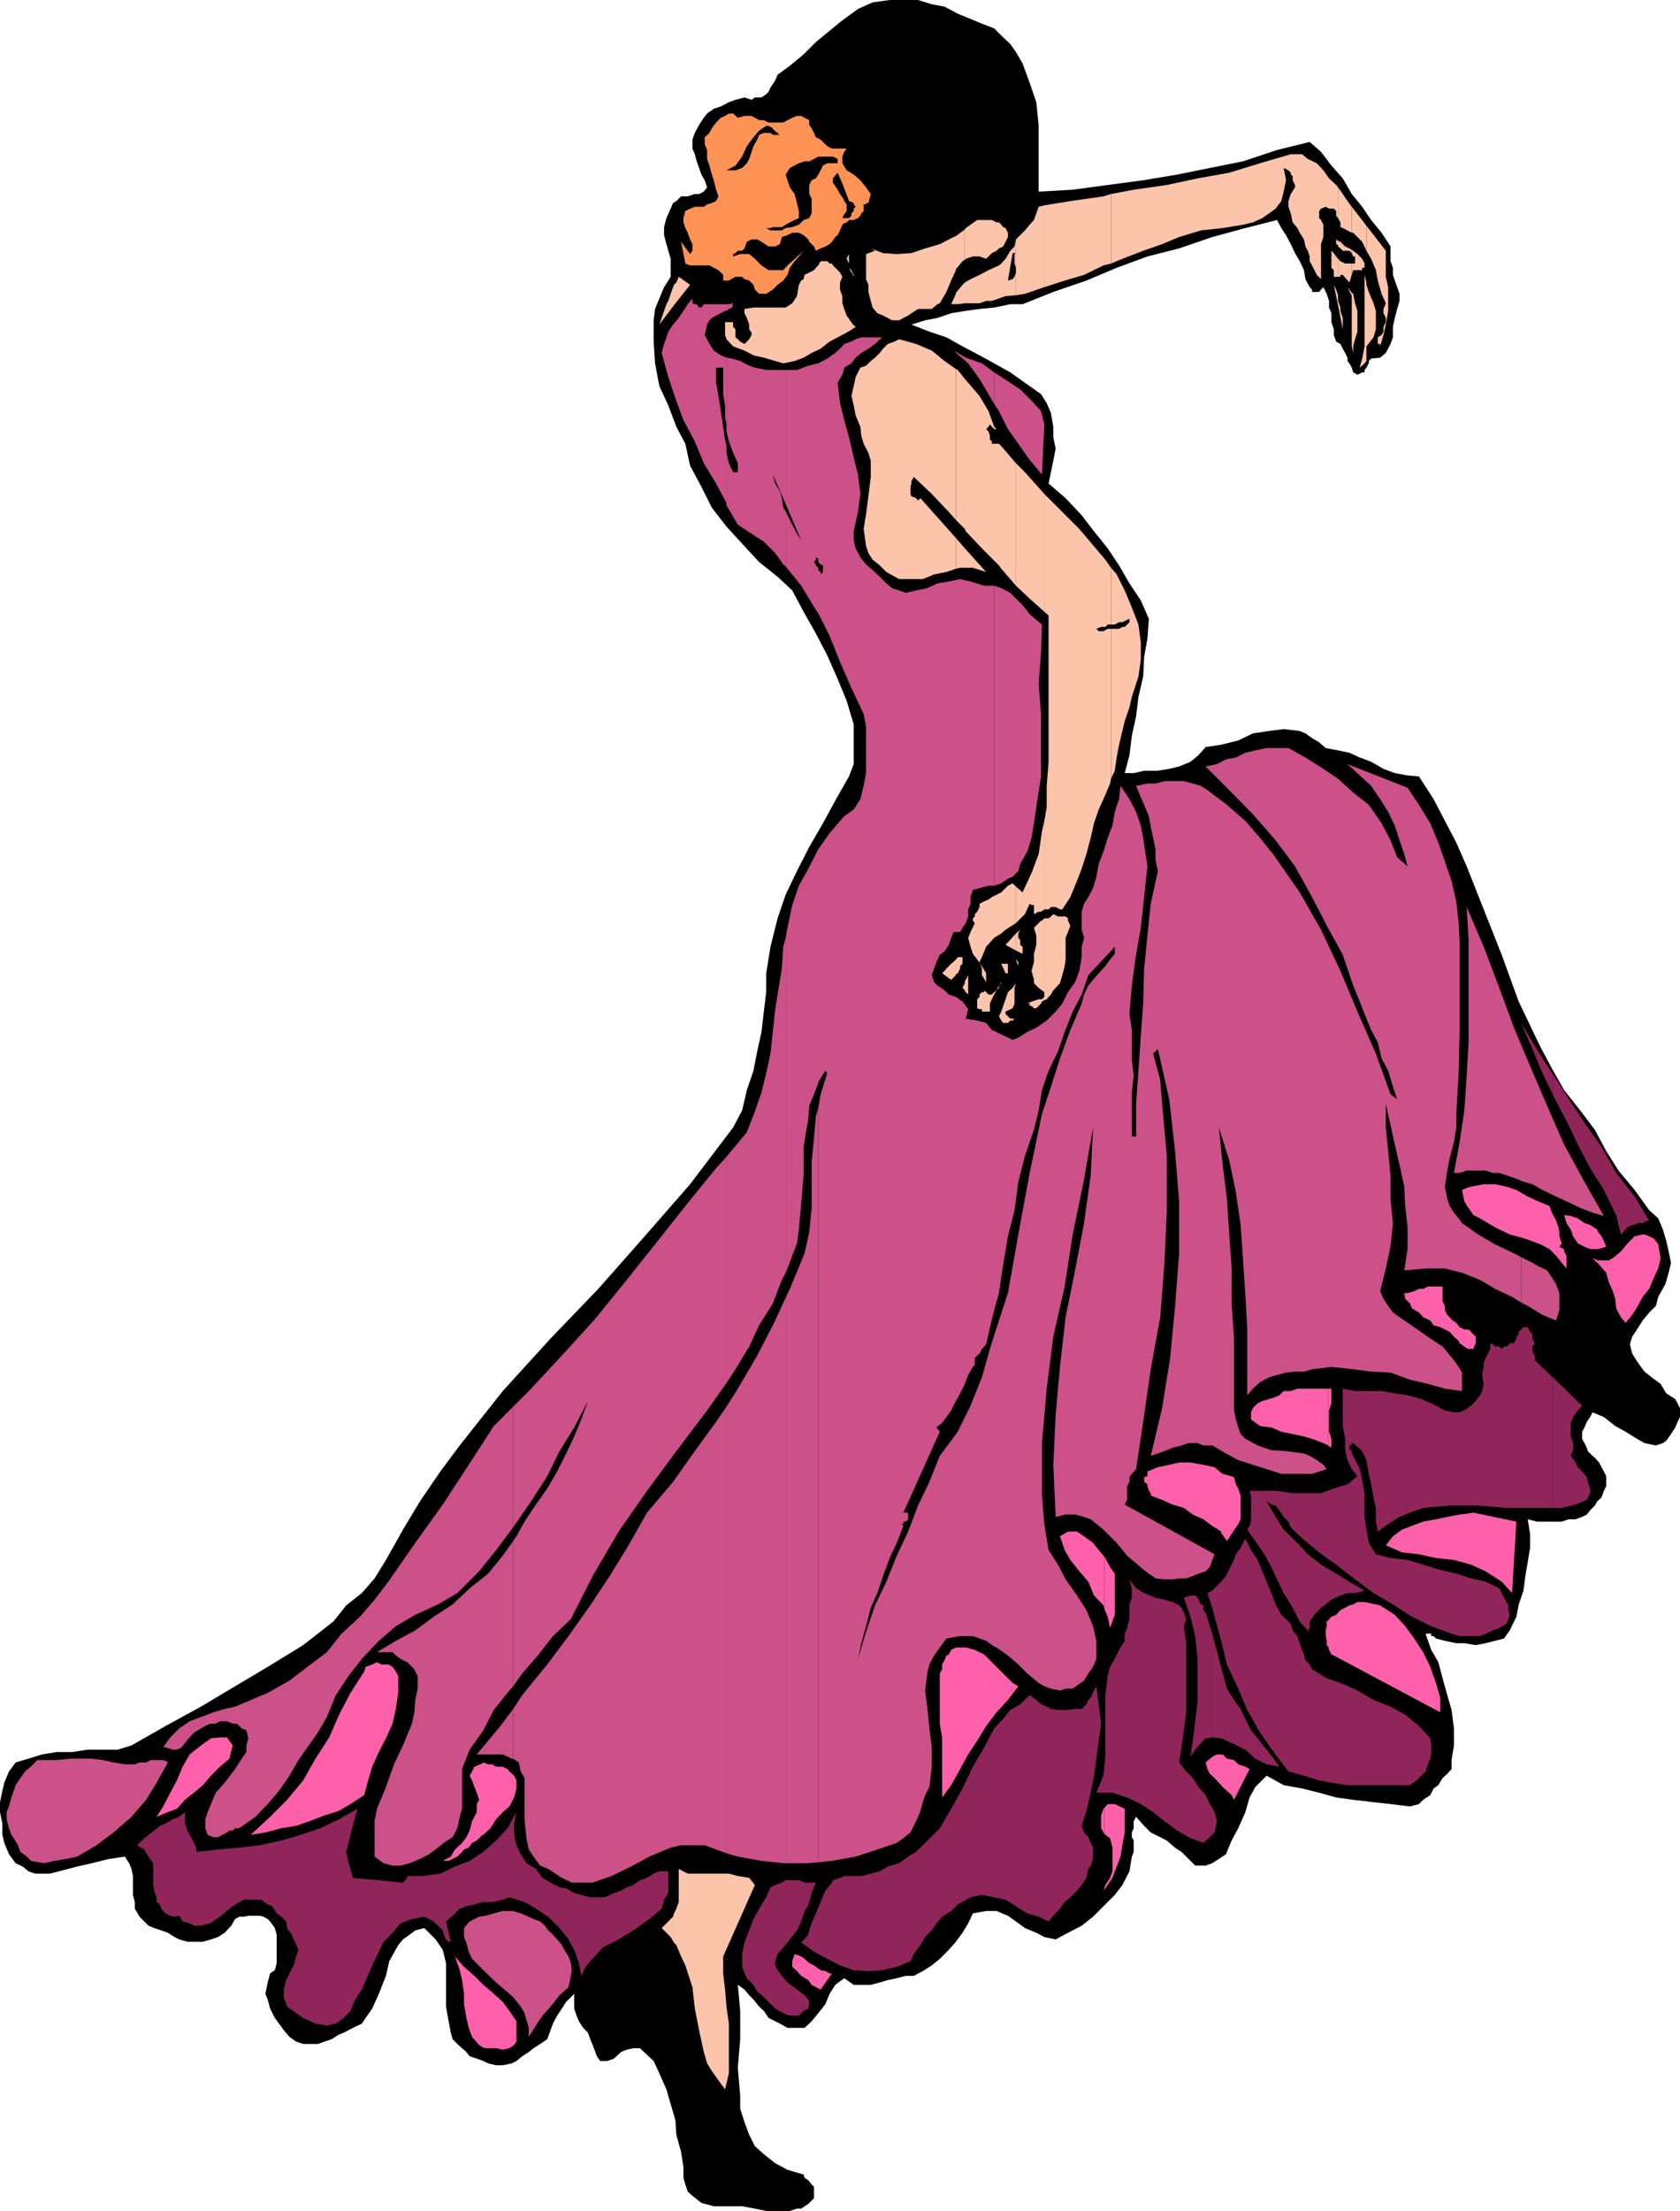 <svg xmlns="http://www.w3.org/2000/svg" width="355.199" height="467.297"><path d="m210.2 6 1.902 1.898 1.5 1.399L214.8 11l1.398 2.398 1.5 4.102 1.403 4.098.5 4.8V40.5l7.199-.402 7.398-1 7.5-1 7.203-1.2L255.8 35.5l7-1.402 7.2-2.399L276.902 30l2.399 2.098L281.5 35l2.402 2.7 1.899 3.3L288 43.7l1.902 2.8 2.2 2.7L294 52.097v3.101l.5 1.399v1.5l.402 1.199.5 1.402.5 1.399v1.5l-.5 1.699-.5 1.902-.402 1.899v2.199l-.5 1.402-1 1.899-1.2 1-1.898.199-.5.5v.5l-.5.902-.402.5v.5h-.5l-1 .5-.898-.5-.301-1-.5-.902-.399-.5v-.7l-.5-1-.5-.898-.5-1-.902-.5-.5-1.402v-1.2l-.5-1.5V66.2L281 65v-1.402l-.5-1.5-.7-1.399-.5.5-.398.5h-1.5v-.5l-.5-.5L276 59l-.3-1.902-.9-1.899-1-1.699-.898-1.902-1-1.899-1-1.5L270 46.5l-6.7 1.7-7 1.898-7 2.402-6.698 1.7-6.5 2.398-6.403 2.699-7 2.402-6.5 2.598h-2.597l-3.403.703-3.097.297-2.903.402-3.097.5-2.903 1-2.597.5-2.903.899 3.801 1.5 3.602 1.199 3.398 1.902 3.602 1.899 3.097 1.699 3.403 1.902 3.097 2.2 3.403 2.398 1.199 1.902.898 2.098.5 2.902v2.2l.5 2.398-.5 2.601-.5 2.399-.5 2.402 3.602 3.098 3.398 3.601 2.602 3.399 2.898 3.601 2.403 3.602 2.199 3.797 2.398 3.601 1.703 3.899-.3 4.101-.7 4L241.7 143l-1 4.297-.5 4.101-.898 4.102-.5 4.098-1 3.8h1.898l2.203-.5h2.899l2.398-.398 2.102-.5 2.398-1 1.703-1.402 1.5-1.7 3.297-.5 3.602-.898 3.101-1.5 3.399-.5 3.101-.402 3.399.402 1.199.5 1.402 1 1.5.898 1.399 1.2 2.601.5 2.399.5 2.199 1 2.402.902 2.598 1.5 2.402.898 2.7.5 2.398.2 3.102 4.8 2.398 4.602 2.402 4.598 2.2 5 3.597 9.101 3.801 9.598 3.602 9.902 4.597 9.598 2.403 4.5 2.597 4.601 3.403 4.301 3.097 4.098 2.403 4.5 2.597 4.101 3.403 4.102 3.097 4.297 1.903 1.703 1 2.398.699 2.399.5 2.203.5 2.398-.5 2.102-.7 2.398-1.5 2.7-.5 1.902-1.402 1.398-1.398 1.7-1.2 1.902-1 1.5-.5 1.598.5 2 1.2 1.902 1.398 1.898 1.5 1.2 1.903 1.402 1.199 2 1.898 1.2 1 1.898v1.902l-.5 1-.5 1.2-.898 1.398-1 1.402-.7.5-1.5.5-2.402-.5-1.597-.902-2.403-1.5-2.199-1.2-2.398-1.898-2.403-1-.5 1-.699 1-.5 1.2-.5.898v1.5l.5.902.5 1 .2.7 1 1 .5.398.902 1 .5 1 .5.902.5 1v2.098l-.5 1-.5 1.402-.903.797-.5.902-1 1-.699.899-1 .5-1.398.5H331.7l-1.5.5h-5.297l-1.902-.5.5 3.101v2.899l-.5 3.101-.5 2.899-.398 3.101-1 2.899-.5 2.601-1.403 2.899-1.199 1.699-1.898.5-2 .5-2.102.402-2.398-.402h-1.7l-2.402-.5-1.898-.5-.5-.5h-.5v-.5h-1.2l1.2 3.402 1.5 2.598.898 3.402 1 3.598.902 3.101.5 3.899v3.601l-.5 3.102v1.898l-.902 1-1 .899-.898 1.5-1 .703-.7 1.398-1.5 1-.902.899-1.898.5-4.102-.5-3.598-.399-4.3-.5-3.602-.5-3.598-1-3.601-.898-3.899-.703-3.601-2-2.399 2.402-1.203 2.2-.898 3.101-1.5 3.398-1.399 2.602-1.203 2.898-1.5 1-1.398.899-1.399.5H252.7l-2.898-2.899-1.399-.898-1.703-1.5-1.398-.703-2-1-1.399-1.399L240.2 384l-.5.898v1.5l-.398.899v1l.398.703v2.398l-.398 1-.5 3.102-1.5 2.898-1.602 2.102-4.597 4.598L228.7 407l-2.898 1.5-2.602 1.398-2.398-.5-1.7-.898-2.402-1-1.898-1.402-1.7-1.2-2.402-1h-2.2l-2.8.5-1 2.102-1.2 2-1.398 1.898-1.5 1.7-1.903 1.902-1.699 1.398-1.898 1.2-1.903 1H191.5l-1.898.5-1.903.402-1.699.5-1.898.5H180.5l-2-1.402-1.898 1.402-1.2 1.898-.902 2.2-1.5 1.902-1.398 1.7-1.5 1.398H166.5l-1.598-.899-1-.5-1.402-.699-1-1.5-1-.902-1.2-1.5-.898-.899-1-1.199-1.402-1 .5 5.5v6l-.5 6 .5 6v2.7l.902 2.8 1 2.7 1.2 2.398 1.898 1.699 2.402 1.902 2.598 1.399 3.402 1 .2.699.8.5.7.902.5.5v2.399l-1.2 1.199-1.5 1h-.902l-1.5.5h-5l-2.398-.5-2.7-.5h-6l-2.601-.7-1.899-1.5-1-.898-.5-1.5-.402-1.402v-2.2l-.5-3.3-1-3.598-.2-3.101-1-3.399-.898-3.101-1.5-3.399-1.203-2.601-2.898-2.7h-1.399l-1.402.301-1.2.5-1.5 1.399-1.398.5h-1.5l-.703-1-.898-2.399-.5-1.199-.5-1.402-1-1-.899-1.399-.5-1.199-.5-1.5v-3.102l-.703.7-1 1-.898 1.402-1 1.5-.899 1.7-.5 1.398L115.7 431l-1.5 1-1.398.898-1 .801-1.399.899-1.203 1-1 .5-1.898.402h-1.399l-1.703-.402-1-.5-1.398-.5-1.5-.5-.7-.899-.902-.8-1-.899-1-1-.398-1.402-.5-2.7-.5-2.8v-9.2l-.7-2.8-1.5-2.2L89.7 407.5l-1.898.5-1.2.898-1.402 1-1 1.2-1.898 3.402-.7 3.098-1.5 3.8L78.7 424.5l-1.398 2-.801 1.2-1.898.898-1.903 1-1.199.5-1.398.902-1.5.5-1.403.5h-3.097l-1.5-.5-1.403-1-1.2-1.402-1-1.399-.898-1.199-1-2-.5-1.902-.5-1.2.5-2.398.5-1.902 1-.7.398-1.5v-6l-.398-1.398-1-1.402-.5-.5-.903-.5-.797-.2H52.5l-.898.2h-1l-.903.5-.797 1.402-1.402 1.5-1.398.898-1.5.5-1.7.5h-3.3l-1.7-.5-1-.5-1.402-.898-1.398-.5-1.5-.5-1.2-.5-1.902-1.902-1-1.7V402l-.398-1.5v-4L27.8 395l-.5-1.203-.899-1.399-3.402.5-3.598.899-3.101.703-3.801 1-2 .5H7.402L6 395.5l-1.2-1-1.5-.703-1.398-1.899-1-2.398-.402-1.703v-2.399L0 383v-2.102l.5-2.398.402-1.703 1-2.399 1.399-1.898L6 371.7l2.902-.903 3.098-.5h3.3l3.2-.5h6.402l2.899-.899L35 364.797l7.5-4.098 7.2-4.3 6.902-4.102 7.5-4.598 6.398-5 2.7-3.402 3.3-2.598 2.7-3.101 2.402-3.899 3.597-6.402 3.602-6L93.1 311l4.098-5.5L106.3 294l10.101-11.102 10.098-10.5 9.8-11.101 9.602-11 9.098-12 1.902-3.598 1-4.3 1.399-4.102.8-4.098.899-4.101.5-4.301.5-4.098v-4l.902-5.601 1.5-6 1.7-5 2.398-5 2.602-5.098 2.898-5 2.602-4.8 2.898-5.102 1-2.598v-8.402l-1.5-5-1.898-4.598-2.2-5-2.402-4.602-2.598-4.601-2.402-4.5-3.098-2.899-3.902-3.101-3.598-3.899-3.3-3.601-3.102-4-2.2-4.399-2.398-4.5-1-4.601L143 90.199l-1.7-4.5-1.898-4.101-.902-4.801-.3-4.598v-4.5l.3-2.402.902-2.2 1-2.398 1.399-2.199v-3.8l-.5-1.7-.399-1.402-.5-1.899V48l.5-1.902.899-2 .5-1.2.699-.398 1-1h1.402l1.5-.5h.899l1-.5.699-.902-.5-1.5-.7-1.2-.5-1.398-.5-1.402-.398-1.5-.5-1.2V29.5l.5-1.402.899-1.7 1-1.5.699-.898 1.402-1 1.5-.5 1.7-.902 1.398-.5 1.902-.5 1.5.5.7-.5H161l1-.7.5-.5.402-.898 1-1.5.5-1.203L167 13.898l2.902-2.398 2.598-2.602 2.902-2.398 2.7-2.203 3.3-2.399L184.5.5l3.602-.5h6L197 .898l2.7.5 2.8 1.5 2.2.899L207.601 5l2.597 1"/><path fill="#ff9356" d="m163.402 61.2 1-1 1.2-.903.898-1.2.5-1.5 1-1.398.902-1 1-1.199-2.402 2.2-1 .898-.898 1h-2.2v4.101m0-4.101h-.902l-1.5-1-1.398-1.399-1.2-1H156.5l-1.5.5v-.5l.5-.199.5-.5h.902l.5-.5.5-1.402 1-.5h1.2l.898.5 1.5 1h.902v-3.399h-.5l-.902-.5h.902l.5-.199V28.5l-.5-.402H161.5l-1 .402-.398 1-.801 1.398-.399 1.2-.5 1.5-.5.902-1 1-1.402.5h-1.898l1.898-1 1.402-1.902 1-2.2L159.301 29l1.199-1.402 1.5-1h.5l.902.5v.199-1.399h-.902l-1-.5h-1l-.898-.5-.7-.398h-1.5l-1.402.398-1-.898h-.898l-.801.5-.899.398-1 1-.902 1.2-.5 1-1 .902v1.5l.5 1.2v1.898L150 35l.5 1.898.402 1.2.5 2 .5 1.402-.5 1-.902.398-1 .301-.7.5h-1.898l-1 .399-1 .5-.402 1.5V47l.402 1.2.5 1 .5 1.398.5 1V53l-.5.7L144 51.097l.902 4.601 1 .399H150l.902.5 1 .5 1 1v1.199h1.2l1.398-.797h1.402l.5.5 1 .297.899.902.3 1 .899.899h1.5l1.402-.899v-4.101m0-4.999h.5l1-.5.399-1.5 1.199-.399 1-.5h1.402l1 .5 1 .899.2.5 1 1 .398.902 1-.5 1-.402.902-.5.5-.5.7-1 .5-.399.5-1 .5-1.199.199-.203v-1.2h-.2l.2-.5V42l-.7-1-.5-.902-1-1.5v-.899l1-1.199 1.2 2.797v-4.5l-.2-.297v-1.402l.2-.5v-1.2h-2.399l-1-.5-.402-.398-1-1-1-.5-.398-.902-.5-1-.5-.7v-1l-1-.5-.7-.398h-.902l-1 .398-1 .5-.898.5h-2.2v1.399l1 .8.899.903-.399-.5h-1.5V48h1.899l.8-.5.899-.5 1-.5.902-.402v-1.5l-.402-1.7L168 41l-1-1.402-.5-1.5-.398-1.2L167 35.5l1.902-1 1.2-.402h1l1-.5.898-.5h3.102l1 .5v.902h-2.2L174 35l-.5 1-.5.898-.5.801-.898.399-.5 1V41l.5 1v3.098l-.5 1-1.2.402-1 1-1.402.5-1.398.2-.801.5h-1.899v3.398"/><path fill="#ff9356" d="M178.3 47.297 179 47l.5-.5h1l.902-.402.5-.5.2-.5.5-.5v-1.399h.5v-.3h.5l.5-1.899-1-1.402-1.2-1.5-1.402-1.2L179 36l-.7-1.203v4.5l1.2 3.203 1 .398v.301l.402.5-.402.399v.5l-.5.5v.5l-.5.5h-1.2v1.199"/><path fill="#ff9356" d="m178.3 45.598.7-1v-1.399l-.5-.699-.2-.5v3.598m0-13 .2-.5.5-.7h-.7v1.2"/><path fill="#cc5189" d="m35 373.398.5-.898-.5-.3zm0-1.198-.5-.2h-2.598l-1 .5H29.5l-1 .398h-2.098L24 372.5l-2.2-.5-2.398-.3h-4.5L12 372H7.902L6.5 373.398l-1.2 1-1 1.399-1 1.5-.398 1.203-.5 1.398-.5 1.899-.5 1.203v1.5l.5 1.898.5 1.399.5.703.899 1.5.5 1.398 1.398 1 .801.899 2.8.5 2.2-.5 2.402-.399 2.399-.5L20.402 390 24 387.297 27.8 384l3.102-3.602 2.2-3.601L35 373.398V372.2m0-2.903 1.5.5h.902l1-.5.7-.899 1-1.199.898-1 1.5-.902.902-.5 1-.5h1.2l.898-.5H48l1.2.5h.902l1 1 1 .402.398 1.7-.398 1.5v1.398l-1 1.402-1.403 2.2-2.199 2.898-1.898 2.101-1.2 2.899-.5 1.203-.5 1.5v1.898l.5 1.399 1.2.5h1l.898-.5 1-.5.5-.399h.7l.5-.5h.902L54 384l2.602-2.703L59 378.5l2.2-3.203L63.101 372 65 369.297l2.2-3.098 1.902-3.3L71 358.296l2.7-4.098 2.8-3.601 3.602-3.801 3.597-3.098 4.102-2.402 4.8-2.2L96.7 336.7l4.602-4.601 3.601-4.5 3.598-4.801v-25.5l-4.098 4.101-5.3 8.2-5.5 8.402-5.801 8.098-5.7 8.199-2.902 3.8-3.097 3.602-3.903 3.598-3.097 3.902L65 352.297l-3.8 2.902-4.598 2.598-4.5 1.902-2.403 1-2.199.5-2.398.7-2.602 1-2.398.898-2.2 1.5L36 367.199l-1 1.399v.699m0-.699-.5.699h.5zm73.5 53.5 1.602 2 .8 1.402.399 1.398.5 1.7v1.902l1.5-2.402 1.398-2.098 1.703-1.902 1.899-2.399 1.898-1.699.5-2.402.203-1.2-.203-1.5-.5-1.398-.898-1.402-.5-1-1-1.2-.899-1-1-.898-.703-1-1-.902-1.398-.5-1.5-.7-1.2-.5-1.601-.5v18.2m0-18.2h-2.2l-1.898.5-1.703.5-1.398.2-2 1-1.2 1.402v1.898l.5 1.2.5 1.902.7 1.5 2.398 2.398 2.703 2.602 2.797 2.398.801.7v-18.2m0-32.198 1.2.8.402 1.898.8 1.399v8.703l.399 4 .5 2.398 1 1.5 1.398 1.899 1.703.703 2.899 1.898 2.101 1h4.399l4-1.398 4.101-2 3.899-2.102 4.5-1.898L144 390h5l2.402.898 2.2.801v-94.402l-2.2 3.203-4.5 6.2-4.601 6.5-5.5 6.5-3.899 6.898-4 6.5-4.101 6.199-4.602 6.5-4.5 6-5.297 6.5-1.902 2.902v10.5"/><path fill="#cc5189" d="m108.5 361.2-2.7 3.597-5 6h5.5l1.9.902h.3v-10.5m0-4.801 1.902-2.699 3.297-3.8 3.203-4.102 3.797-3.598 4.602-9.101 5.5-9.399 6-8.601 6.199-8.399 6.5-8.601 4.102-5.801V244.5l-2.2 2.398-6.5 8L138.5 263l-6.3 7.898-6.5 8-6.9 7.602-7 7.5-3.3 3.297v25.5l.2-.297 3.6-5.203 3.4-5.297 2.6-5.3 3.102-5 2.899-5.602-1.399 3.902-1.5 3.598-1.703 3.601-1.898 3.801-2.102 3.598-2.398 3.402-2.399 3.598-1.703 3.101-.699 1v30.7"/><path fill="#cc5189" d="m108.5 325.7-2.2 3.097-3.1 3.8-3.9 3.102-3.6 3.399-4 2.601-3.9 2.899-4.1 2.199-4 2.402H83l.7.7 1 .699.5.3.902.399 1.5 1.5.199.5.5.902v2.7l-.5 2.398-.2 2.601-.5 2.399-1.902 4.601-1.898 4-1.7 4.801-1.902 4.598-.5 2.601v7.5l1.903 1.399 1.898.5h1.7l1.902-.5 2.199-.899 1.898-1 1.903-1.398 1.199-1 1.898-1.203 1-1.899.5-2.398.5-1.703v-8.399l1.602-4.101 2.898-4.098 2.203-4.3 3.297-4.102.801-.899V325.7m45.102 66 2.398.698 5 .899 4.602.5h.5v-119.5l-2.2 4.8-3.8 7.403-4.102 7-2.398 3.797v94.402m0-99.402 1.898-2.899 2.902-4.8 2.098-4.5 2.902-4.598 1.899-5 .8-1.5v-70.8l-.5 1.898-.3 4.601-1.399 8.598-1 9.402-.902 4.098-1 4.101-1.398 4-1.7 4.399-4.3 5.203v47.797m0-186v.5l2.398 4.101 2.902 1.899 2.598 1.703 2.402 2.398 1.7 2.399.5.402V108l-.5-.703-.301-2-.399-1.399-1-1.699-.5-1.902 2.7 6.203V78.2H162l-2.398-.5-1.2-.403-1.902-1-1.7-.5-1.198-.2V91.2l.5 2.098L155 95.7l1 2.2v1.898h-1l-.898-1.899-.5-2.199v-1.402 12"/><path fill="#cc5189" d="m153.602 94.297-.301-1.399-.399-2.699-.5-3.3-.5-3.2-.5-2.8v-3.2h1.5v5.598l.399 2.402v2.598l.3 1.402V75.598l-1.199-.5-1.5-1-.902-1.399-1-1.902.5-2.2.5-.898.5-.5.902-.5 1-.5.899-.5h.3v-1.402h-4.8l-.5.703h-.5l-.5-.703h-.399l-.5-.2v-1l-1 1.2-.902 1.402-1 1.5-1.2 1.399-1 1.5-.398 1.199-.5 1.402-.5 1.899 1.399 5.101 1.5 4.5 1.699 4.598 2.402 4.5 1.899 4.601 2.601 4.301 2.2 4.098v-12m0-28.597.5-.403.699-.297.199-.902-.898.199h-.5v1.402m12.5 328.098h4.8l2.098-.2V234.2l-.5 1.7-.398 4.601-.5 5.2v9.597l-.5 5.101-1 4.5-3.102 7.5-.898 1.899v119.5"/><path fill="#cc5189" d="m166.102 269 .398-.902 1-2.7 1-2.601.402-2.899.5-5.5.5-6v-6l1-6 .2-2.699 1-2.402.898-2.399V179.5l-2.098 4.098-2 3.601-1.402 4.098-1 4.8-.398 2.102V269m0-149.3 3.3 4.097 3.098 5.101.5.7V120l-.5-.5v-.203l-.398-.5.398-.5v-.5l.5.3v-41.3l-2.098.5-2.402.902h-2.398V106.5l3.3 7.7-.902-1.403-1-1.899-1-2-.398-.898v11.7M173 393.598l2.902-.301 5-.899 4.598-1.5 4.102-1.398 1.398-1 1.5-1.203.7-1.399.902-1.898.5-1.203.5-1.899.5-1.5.898-1.699.5-4.3v-4.102l-.5-4-.398-4.098-.5-3.902.5-4 .398-1.5 1-1.899 1.2-1.699 1.402-1.902 2.898-.5h2.7l2.8 1 1.7 1.203v-65.8l-.9 2.898-1.698 6-2.403 6-2.699 5.5-3.8 5.101-2.2 5.5-2.398 5-2.102 5.5-2.398 5.098-2.2 5.5-2.402 5-1.898 5.601-1.7 5.7.7-3.301 1-3.598 1-3.902 1.398-3.098 1.2-3.601 1.402-3.801 1.5-3.2L191 322.5l-.898-.902.398.5h.5v-.5h.5l.5-.5v-1.399h-1l7.7-17.101-.7-.899 1.2-1 .902-1.199 1-1.402 1-2L203 294.5l1-2 .7-1.902 1-1.7.402-.398V287l.5-.5.5-.402.5-1 .5-.5.398-.5 1.2-5.2.5-2v-59l-.5-.199-1.2-1.5-1.898-.5-2.403-.402.5-2-.5-.7-.699-.898-1.398-1-1.5-.5-.903-.902-1.5-1-.699-.7-.5-1.5.5-1.398.5-1.402.7-1.5 1-.7.902-1.398.5-1.5.5-1.199H203l.5-.902.7-1 .5-1.399v-1.5l.5-1.199v-1.402l.5-1.5 1.402-.399 1.898-.5h1.2v-63.402h-2.098l-2.903-.899-2.199-.5-2.398.5-2.403.399-2.097 1-2.403.5-2.199.5-2.898-1-1.2-1-1.402-1.399-1.5-1.398-1.398-1.203-1.2-1.5-1-1.899-.402-1.699v-1.902l.902-4.098.5-3.8-.5-4.102-.902-3.598-1-4.3-1-3.602-.898-3.598-.5-4.3 1-1.7.398-1.5 1.5-.902.902-1.2 1.2-1 1.5-.898 1.398-1 1.5-1.402h-4.398l-1.2.402-.902.5-1.5.5-.898 1-1 .899-1.7 1.199-1.902 1v42l.5.5.5.203v1.398l-.5.5v-.5l-.5-.398v-.5 9.598l2.402 4.8 2.2 5.5 2.398 5.5 2.602 5.5.5 2.7v9.8l-.5 2.7-.7 2.8-1.402 2.2-2 1.402-3.098 3.598L173 179.5v49.398-.199l1.5-2.402.402.5-1.402 4.5-.5 2.902v159.399M210.2 348l.5.2 2.402 1.698 2.199 1.899 1.898 1.902 2.403 2 1.199.7 1.398.5 1.903.398 1.199-.399h1.5l1.398-1 1-.699.903-1.5 1-1.402.699-1.7v-3.8l-.7-3.098-1.402-3.402-2-3.098-2.398-3.402-1.602-3.098-2-3.101-.898-5.5-.5-6V305l1-11.5 1.398-11 2.403-10.602 1.699-11 2.398-11.601 1.903-11-.5 10.101-1.403 10.102-1.898 10-2 9.898-1.2 10.5L223.2 299l-.5 10.598.5 11 2.102-.5h2l1.898.5 1.403.5 2.699 2.199 2.8 2.8 2.2 2.7 3.398 2.902 1.203.899 1.399 1 1.898.199h1.703l1.399-.2h1.5l1.398-.5 1.203-.5 1.5-.5.899-.898.5-1.5.5-1.199-19-10.5.5-1v-2.902l.5-.899v-1l.5-.699.898-1 1.5-10 1.602-11.102 2-11 .898-11.5.5-11.101v-11.5l-1-11-.398-5.098-1.5-5.5 1-1 2.398 10.598 1.203 10.601.899 11v11l-.899 11.602-1 10.5-1.703 10.598-2.398 10.101 1.5-.5 1.898-.699 1.203-.5 1.899-.5 1.5-.5h1.898l1.203.5h1.899l2.898 1.7 2.602 1.398 3.101 1 2.899.902 3.101 1h6.5l3.098-1-.7-.902-1.398-1-1.5-.899-1.203-.5-3.797-.5-3.101-.199-2.899-1-2.601-1.402-1-1-.5-1.399-.5-1.699-.399-1.902v-15.2l-.5-7.398v-7.402l-.5-7.2-.5-7.5-.902-7.199-.8-7.902 2.202 7 1.399 6.703 1 6.898.5 7.5.5 7.2.398 7.402v13.898l1.203-1.398 1.5-1.402 1.899-1 1.699-.5 1.902-.5 1.899-.2h1.898l1.703-.5 4.098-.5 4.602.5 3.8.5 4.098.2 4.102 1.5 3.8.902 3.598 1 3.602.5v-3.902l-.7-1.2-1-1.398-2.402-2.902-2.598-1.7L299 280.5l-3.098-2.102-1.402-1-1-1.398-1-1.5-.7-1.602 1.2-4.8 1-4.598.5-5-.5-5.102v-5l-.5-5.101-.5-5v-5l1 4.5.902 4.101 1 4.301 1 4.598.2 4.101.5 4.5V264l-.7 4.5 4.5-.402h4.098l3.602.902 3.8 1.5 3.2 1.898 3.597 1.7 1.903 1.199v-9.598l-1.5-.8-4-1.899-3.602-2.102-3.398-2.398-.7-1-1-1.203-.902-1.399-.5-1.5-.5-2.601.5-3.399.5-2.601.902-3.399.5-3.101v-2.899l.5-8.601.2-9.098v-18.5l-.2-4.101-.5-4.598-1-4.3-1.402-4.102-1.398-4-1.7-4.098-2.402-3.902-2.398-3.598-12.7-5 2.598 2.398 2.402 2.2 1.899 2.8 1.699 2.7 1.402 2.902 1 3.098 1 2.902.7 2.598-2.2-1.899-1.402-3.601-1.898-3.598-2.7-3.902-3.3-2.598-3.2-2.902-3.101-2.098-3.801-2.402-3.598-2h-4.601l-2.399.5-2.101.5-2 1-2.102.402-1.898 1-2.399.5 5 5 5 5.098 4.797 5.5 4.102 5.5 3.601 6.5 3.098 6 3.402 6.199 2.2 6.5 1.398 3.402 1 2.598 1.402 3.402 1.399 2.598.8 3.402 1.399 2.598 1 3.402.902 2.598-1.402-1-3.098-8.598-3.902-8.902-3.598-8.598-4.101-8.699-4.5-7.902-5.5-7.899-2.899-3.601-3.101-3.598-3.899-3.402-4.101-3.098-1.399-.902-1.703-.5-1.898-.5h-4.102l-1.898.5h-1.7l-2.402.5 1 2.402.703 1.598 1 2.402.399 2.2.5 2.398.5 2.402v2.2l.5 2.398-1.5 6.902-.7 6.7-.699 7-.203 7.398-.5 6.8-.5 7.399-.5 7v6.902h-.898v-9.3l.398-3.602-.398-3.2V217.7l-.5-3.402.5-6 .898-6.5 1-5.7.703-6.5.7-6.5-.903-6-.5-2.597-1-2.902-1.398-2.7-1.899-2.8-.3 2.8-.903 2.7-.5 2.902-1 2.598-.898 2.902-1 2.598-.5 2.699-.7 2.402-1 1.899L229.2 191l-.5 1.7v3.8l.5 1.7-.5 1.898v2.199l-.5 2.902-.898 2.399-1.5 2.101-1.2 2.399-1.402 1.699-1.898 1.902-2.2 1.5-1.902.899-1.898 1.199-1.2.5-1-.5-1.902-.899-1-.5v59l1-3.601.903-6 1-6 1.398-5.5.8-6 1.4-5.5 1.902-5.5 1-4.098.699-4.3 1.398-4.102 2-4.098 1.403-4.101 1.699-4.301 1.898-3.598 1.403-4.101 5.597-6v1.5l-1 1.199-1 1.402-1.398 1.5-1.2 1.399-1 1.199-.902 1.902-.5 1.899-2.398 5.601-2.2 6-1.902 6-1.898 5.7-2.602 12.5-2.398 13-2.2 12.398-2.902 8.902V348"/><path fill="#cc5189" d="m210.2 187.2 1.5-.5 1.402-1 1-.403 1.199-1.2.398-1.5 1.5-2.597.903-2.902.5-3.098.5-3.402 1-6.5v-13.2l-.5-6.398.5-6.5.199-6-1.2-1-1.402-1.203-1.5-1.899-1.398-1.398-1.2-1.203-1.902-1-1.5-.5v63.402m.001-101.801 1 1.5 1.902 3.801 2.199 3.098 2.398 3.402 2.602 3.098.5-10.598-.7-2.8-2-2.2-2.402-2.402-2.597-1.7-2.903-1.898v6.7"/><path fill="#cc5189" d="m210.2 78.7-2.598-1.903-3.403-1.2-2.597-1.5 3.097 2.7 2.403 3.3 1.898 3.2 1.2 2.101V78.7m111.402 196.597L323 276l3.102 1.898 2.898 1.2.7-2.2v-3.601l-.7-1.899-.898-1.398-1-1.5-1.903-.902-1.199-.7-2.398-1.199v9.598m0-25.699 2.398.699 2.102 1.203 2.898 1.398 2.2 1 2.902 1.399 2.597 1 2.403.703-4.102-7.203-4.3-7.899-3.598-8.199-3.602-8.402-1.898-4.5v28.8m0-28.8-1.5-3.598-3.102-8.402-3.3-8.7-3.598-8.398.398 7v21.598l-.398 7-.5 7.402-1 6.7-1.2 6.5h1.2l1.5-.5h4l1.5.5H317l1.5.5 2.602.898.5.3v-28.8"/><path fill="#fcc4aa" d="m142.5 410.598.5.5 1 2.402.902 1.898 1.5 4.602.5 4.5.899 4.598 1 4.601.699 2.399 1 1.601 1.402 2 1.399 1.899.8-3.399v-10.5l-.5-3.601-.3-3.598-.399-3.402V413.5l6.7-15.102-1.2-1.5L156 396.5l-1.898-.5h-8.7l-1.902-1v7l-.5 1.398-.5 1v6.2"/><path fill="#fcc4aa" d="m142.5 404.398-.2.7-1 1-1.398 1.402 1.899 1.898.699 1.2v-6.2m0-339.898 3.402-4.3-2.402-1.7-.5 1.2-.5.5v4.3m0-4.3-.2.5-.5 1.398-.5 1.5-.398.699-.5 1.402-.5 1.5-.5 1.399L142.5 64.5v-4.3m37.7 24.3.3 1.2.402 2.097 1 2.402.2 1.899.5 1.699 1 1.902.5 1.7v3.398l-.5 4.101-.5 3.801-.5 3.098.5 3.601.5 1.5.898 1.399 1.5 1.203 1.402 1.398 2.7 1.5h5l2.398-1 2.602-.5 2-.699v-6.5l-7.5-8.402-.5.5-.403-.5-1-.399-.199-.5v-1.5l.2-.699v-.5l.5-.902 3.8 3.601 3.602 3.801 1.5 1.7V78l-2.403-1.703-2.699-2.2-3.3-1.398-3.598-1-1 .5-1.403.5-1 1-.699.899-1 1-.898.699-1 1-1.2.402-1 2-.402 1.899-.3 1.199V84.5"/><path fill="#fcc4aa" d="m180.2 82.797-.2.902.2.801zm0-13.199.702-.5-.703-.7zm0 0"/><path fill="#fcc4aa" d="m180.2 68.398-.2-.3-1-1.399-.5-1.402-.398-1.2v-1.5l-.5-1.398v-1.5l.5-1.199-.5-.902-1.5-1.5-.2-.399h-.5l-.5-.5H173.5l-.5.899-.5.5-.398.5-2 1-.2.902-.5.297-.5.902-.402 2.399-1 1.5-1.398.902H159.3l-1.899.297v.902l.5 1 .5 1.399v1l.5.699v.5l-.5.902-1 1-.902-.5-.5-.5-.5-.402v-1.7l-.5-.5v-1h-1.7v2.7l.302.902L155 73.2l2.402.899 1.899 1 2.199.5 2.402.699 1.7.5 2.398-.5 1.902-.7 1.7-1 1.898-.898 1.902-1.5 1.7-.902 1.898-1 1.2-.7v-1.199m0-10.602.3.703v1.7-2.102l-.3-.5v.199"/><path fill="#fcc4aa" d="m180.2 57.598-.2-.5-.5-.5v-.5.5l.5 1 .2.199v-.2m0-4.3.3-.297-.3.297m0 0-.7.402.7-.402m21.902 152.601.398-.199.5-1v-.5l.5-.5v-1.402h-1l-.398.5v3.101m0-3.101-.5.5-.5.402-1 1-.403.5-.5.5 1.903 1.399 1-1v-3.301m0-82.597.898-.2h1v-4.102l-1.898-2.199v6.5m0-10.301 1.898 1.899v-31.7l-1.5-1.898-.398-.199v31.898m0-45.601h.398l1.5-.2V59.7l-.5.5-1.398 1.7v2.398m0-2.4v.2l-1 2.199h1v-2.399m0-5L203.5 55.2l.5-.3v-6.4l-1.898 1.398v7m0-7-.5.2-2.903 1.5-3.097.902-2.903 1-3.097.2-2.903-.2-2.597-1 .898.5-1.898.7V59l.5 1.2v1.5l.5 1.898L184.5 65l1 1.2 1.2.5 1 .5.902.5h1.5l.898-.5 1-.5.7-.5 1.402-.903H197l1.2-1 .5-.2 1.402-2.398 1-2.402 1-2.2v-7.199M204 209.5l.7.7v-4.102l-.5 1-.2.199v2.203m0-2.203v.5l-.5 1 .5.5v.203-2.203M204 120h1.7l2.8.898-4.5-5V120m0-8.203.2.5 3.402 3.601 3.597 3.602.5.7V94.296l-.5-.5h-1.5v-.5l-.398-.399v-.8l-.301-.899-.5-.5.5-.5.3-.5.4.5.5.5h.5l-.5-.5-1.2-3.3-1.898-3.2-2.403-2.8-.699-.801v31.699m0-47.698h3.102l1.398-.5h1.2l1.5-.5.5-.2V55.7l-.5.399-2.2 1-1.898 1-1.903.902-1.199.7v4.398"/><path fill="#fcc4aa" d="m204 54.898.2-.199 1.5-.5h1.402l1.398.5 1.2-1.199 1-.5.5-.5.5-.203V47.5l-.5-.5h-.5l-1-.5h-3.098l-2.403 1.7-.199.3v6.398m7.7 160.802.402.5h1l.5-.5h.5l.398-.403h-.898l-1-1v-.5l1.5-.7.398-1v-3.3l.3-1-.698 1-1 .902-.5 1.5-.5 1.399-.403 1.199v1.902"/><path fill="#fcc4aa" d="m211.7 213.797-.5 1 .5.902zm0-6.199-.5.699-.5 1 .5-.5v-.5l.5-.5v-.2m0-3.897.902 2h.5v-2h-1.403m.001-6.403.902-.797 2.199-1.402v-7.7l-.7-.699-1 .5-.5.5-.902.899v8.699"/><path fill="#fcc4aa" d="m211.7 188.598-2 1-.7.5-.898.402-1 .5v.7l-.5 1-.5.5v.5l-.403.398v.5l.403.5-.903 1.902-.5 1.2.5 1.898.5 1.5.903 1.199.699.902-.2-.402.5-1 .899-2.2 1.7-1.898 1.5-.902v-8.7m0-68.397 3.1 3.597V97.898l-3.1-3.601v25.902m0-57.301.902-.3 2.199-.2v-4.8l-.301.902-.398.5-1 .297 1-5.797h.699l-.301.2v2l.3.898v.3-6.3l-.3 1.5-.898.902-1 1.7-.903 1v7.198m.001-10.601.402-.2 1-2V49.2l-.5-1-.5-.199-.403-.5v4.797m3.101 155.499.9-.2 1.5-.5-1.5.5-.9.2m0-5 .5 1.402v-.902zm0-1.899 1.4.7v-1.5l-.5-.399v-1l-.4-.5v-.902l.4-.797.5-.402-1.4 1.199v3.601"/><path fill="#fcc4aa" d="m214.8 197.297-2.198 2.402 2.199 1.2zm0-2.199 1.9-1.899 1-2.199.402.297h.5v1.902l1-.5h.5l.699-.5V173.5l-.5 2.2-.7 4.8-1.5 4-1.902 4.098-1.398-1.2v7.7m-.001-71.301 3.302 3.101 2.699 2.399v-24.899l-4.102-4.601-1.898-1.899v25.899m-.001-61.399 1.9-.3 4.1-1.399V43.4l-1.198.3-.5 1.399-.5 1.402-.903 1-1 1.2-1.898 1.898v11.8m5.999 148.999.5-.199.4-.5.5-.5.5-.902.5-.5.902-1 .5-1.7.5-1.898.199-1.402v-4.598l.5-1.199.5-1.402-.5-1v-.5l-.5-.399h-1.602l-1-.5-.5.5-.5.399h-.898v17.3"/><path fill="#fcc4aa" d="m220.8 210.7-.5.5h-.698l-1.5.5-.903.398h-.297.797v.5h.403l.5.5h.5l1-1 .199-.399.5-.3v-.7m-.001-16.601-.5.5h-.198l-1.5 1.5.5 1.601v2l-.5 1.899v1.699l-.5 1.902.5 1.899v.699l1 1 1.199.902v-15.601m-.001-1.898h.9l.5-.5h1l.902.5h.5l1.699-2.602 1.398-3.399 1-2.601 1-3.098.903-3.402.699-3.098 1-2.902 1.398-3.098 1-2.402.203-1v-31.7h-.703l-.898.5h-1l-.5-.5 1-.398h.898l.5-.5h.703v-12l-1.203-1.703-5.5-6.5-7.398-7.399v24.899l.898.8V161l-.398 5.098v4.5l-.5 2.902v18.7M220.8 60.7l4.302-1.403 4.097-1.2 4.102-2 1.601-.398V41l-1.601.5-7 1-5.5.898V60.7"/><path fill="#fcc4aa" d="m234.902 164.598.797-1.7.403-2.8.5-2.7.699-2.898.5-2.102 1-2.898.5-2.203 1.398-4.297.5-3.602v-3.601l-.5-3.797-1.398-3.602-1.5-3.601-1.7-3.399-1.199-1.398v12h.797l.903-.5h.699l1-.5.5-.203v.703l-1 1h-.5l-.7.398h-1.699v31.7m0-108.898 2.399-1 4.398-1.7 4-1.402 3.602-1.5 4.601-1.399 4.598-.5 4.3-.699 2.102-.5 2-.902 2.797-2 1.203-1.598.5-2 .5-2.402-.5-2.598 1 .5.5.5v.398l.399.301v.899l.5 1v.5L272.902 41l-.5 1.5v1.2l.5 1.398.399 1.902 1 1.2.5 1 .898 1.398.301 1.5.5.902.402 1.2v1l.5.898 1 2 .899.902v-7.402l.5-1.5V47.5l-.5-1-.399-.402v-1.5l.399-.5 1-.399.699.399h1l.5.5v1l.402.5v-6.5l-.402-.5-1.5-1.399L279.8 36l-1.398-1.5-1.902-.902-1.2-1h-2.398l-6.5 1.902-6.5 2-6.703 1.2-6.5 1.398-7 1-4.797.902v14.7m48 8.8 1 5.098v-2.399l-.5-1.5V65l-.5-1.402v-1.2V64.5m0-2.102L282.5 61.2l-.5-1 .902 4.301v-2.102m0-3.899h.5v-.402h.5l1.399 1.601.5-1.601v-2.399h-1.399l-1-.5-.5-.5V58.5"/><path fill="#fcc4aa" d="m282.902 54.7-.402-.5-.5-.7-.5-.5v3.598l.5.5V58.5h.902v-3.8m0-2.903v.3l.5.403.5.5h1.399l.5.5v-.703l-.5-.297-.899-.402-1-1-.5-.2v.899m0-.899-.402-.3v1l.402.199v-.899m0-4.8.5.902v1l.5.2 1.899 1v-5.5l-.899-1.2-1-1.5-1-1.402v6.5M285.8 73.2l.302 1.398v-1.399l.398-1.5.5-1.601v-4.399l-.5-1.601-.398-2-.301-.2V73.2"/><path fill="#fcc4aa" d="m285.8 61.898-.898-1.199.899 1.899v10.601-11.3m-.001-3.801.302-1H288v-.5h.5v-.899l-.5-1-1-1-.898-.699-.301-.203v.703l.3.7h.399v1.5h-.7v2.398m0-8.898h.302L288 51.097l.902 1.902v-5.3l-3.101-4v5.5m3.101 24.001 1.5-1.903.5-1.7V65.7l-.5-1.601-1-2.399-.5-1.5v13m0-13v-.5l-.402-1.602v15.101l-.5 2.598-.5 1.902.5-.402.5-.5.402-.5V60.199"/><path fill="#fcc4aa" d="m288.902 53 1 1.7 1 2.398.399 2.199.8 2.8.899 2-.5 1.2v.902l.5 1v.899l-.5 1v1l-.398.699-.801.5v1.402h.5v.5l.699-2.402.5-2.2.5-2.898v-5L293 58.5V53l-4.098-5.3V53M207.3 203.7l.302 1v1.398l.898 1.5v-1.899l-.898-1.5-.301-.5m9.601 8.399-.203.5-.5.5.5-.5.203-.5m-6.202-2.801-.5.402-.5.5h-.7l-.898-.902v.402h-.5l-.5.5v.5l-.5.5v1.899l.5.199h.5v.5h1.699v-1.7l.398-.898.5-1 .5-.902M179.5 55.7v-2l-.5 1zm0 0"/><path fill="#90255a" d="m74.602 396.898 10.597 1 .903-1v-.398H89.3l3.8-.5 3.098-1.5 3.102-1.203 2.898-1.899 2.703-2.398 2.399-2.602 1.898-3.398-.5 2.398v2.399l.5 2.203.903 1.898 1.199 1.899 2 1.203 1.398 1.898 1.703 1 1.899 1 1.398.2 1.703 1 1.5.402 1.899.5h3.101l1.899-.902 1.5-.5 1.199-.7 1.402-.5 1.399-1 1.5-.5 1.398-.898 1.203-.5h1.899v4.598l-.899 1.402-.5 1.898-2.601 2.2-3.399 2.402-3.101 1.898-3.399 1.7L126.2 413l-1.398 1.5-1 1.2-.899 1.898-.5-2.7-1-2.8-1.203-2.2-1.898-2.398-2.399-2.402-2.601-1.7-2.399-1.398-3.203-1-1.398.5-2.2.5H102.2l-1.898.5-1.7.398-1.402.5-1.5 1.5-1.398 1.2 1 4.3h-.5l-.5-.5-.5-1-.2-.898-1.902-1.902-2-1-2.597.5-2.403.902-1.699 2-1.898 1.898-2.403 5-2.2 5.102-1.398 2.098-1 2.402-1.403 1.5L71 427.7l-1.898.398-2.403-.399-2.597-1.199-3.403-2.402-.699-2V420.5l.5-2 .7-1.402.902-1.7.5-1.898.5-1.402-1-2.2-.403-1-1-1.398-.199-1.402-1-1-1-.7-.898-1.5-1-.398-1.403-1h-3.597l-1 .5-2.102 1.398-2 1.7-2.098 1.402-1.902.5H41l-.898-.5-1.5-.402-.7-1.2-1 .2-.902-.2-1-.5-.5-.5-.398-.5-.301-.898-.7-.5v-1l-.5-1.402-.199-1.2v-4.601l-1-1.399-.902-1.5L29 390l1-1 1.402-1.203 1.2-.899 1.199-1 1.199-.5 1.5-.898 1.402-.5 1.2-1v2.398l.5 1.5.5.899.398.703 1 2v.898l4.602-.5 4.5-.398 4.3-.5 4.598-1 4.102-1.203 4.097-1.399 4-1.898 3.903-2.203-.5 1.703-1 3.797-.403 1.703-.5 1.898.5 2.399.403 1.203.5 1.898m96.3 27.399.2-.7v-.5l-.2-.5v1.7m0-1.699-.8-.899-1.602-1.199-2-1.5-1.598-1.902-.5-.7-.5-1v-.898l.5-1.5 1.2-1.402 1.398-1.7 1.5-1.898.902-1.902.7-2.2.8-1.199v-4.8h-.8l-1.2-.5h-2.8l-.801.5-1.399.5-1 .5L162 401l-1.5 2.398-1.2 2.2-.898 2.402-1 2.598-.5 2.402v2.7l1 2.398 1.399 1.402.8 1.398 1.399 1.2 2.402 2.402 1.7 1 1.398.5h1.902l1-1 1-.5v-1.902m0-11 1.2.902 2.8 1.5 2.7 1.398 2.898 1 3.102.2 2.898-.2 3.102-.699 2.898-1.199.7-1.5 1.402-1.902 1-1.7L197 408l1-1.5 1.2-1.402 1.902-1.2 1.398-1.398 2.7-1.5 2.402-.5 2.597.5 2.403.5 2.199 1.398 2.398 1.5 2.403.7 2.097 1 1-1.2 1.403-1.5 1-1.398 1.199-1 1.398-1.402 1-1.2 1-1.5.403-1.898.5-.703.5-1.399V390.5l-.5-1-.5-1.203-.903-1-.5-1.399 1-3.101.903-3.899.699-3.601.5-3.598.5-3.8.5-3.602-.5-4.098-.5-3.8-.5.898-.2.5-.5 1-.5.5-.402.902-1 1h-1.398l-1.5.2h-2.102l-1.5-.2-.898-.5-1.2-.5-1-.902-1.402-1-2 1.902-2.097 1.2-1.5 1.898-1.903 2-2.097 4-2.403 4.101L203.5 378l-2.398 4.297-2.403 4.101-3.597 3.602-1.403 1.398-1.699 1-1.898 1.399-2.403.703-1.699 1-1.898.5-2 .5H178.5l-.898.398-1.5.5-.2.5-1.402 1.7-1 2.402-1 2.398-.898 2.102-.7 2.2v2.898"/><path fill="#90255a" d="M170.902 408.7v.198l-1.5 1.7 1.5 1v-2.899m0-5.999.2-.7.5-1.902.898-2.2h-1.598v4.801m85.398-14.902.5-.5.5-2.399-.5-1.898-.5-.902v5.699"/><path fill="#90255a" d="m256.3 382.098-.5-.801-.898-1.899-1.5-1.699-1.203-1.902-1.398-1.399-1.5-1.898.5-3.203.5-3.598.5-3.8v-14.602l-.5-3.598.5-1.5-.5-1.402-.5-1-.5-.5-1.399-.7-1.703-.5-1.898-.398-2.399-1-1.703-1-1.398-1.902.5 1.902v2l-.5 1.399v3.101l-.5 1.899-.5 1.199v1.5l-1.2 1.902-.902 1.899-1 1.699-.5 1.902-.5 4.098v13l-.398 4-1.5 3.601h3.398l3.102 1 2.898 1.399 2.602 1.703 2.398 1.898 2.703 2 2.797 1.602 2.703 1 1.899-1.703v-5.7M256.3 367.2l1.9.198 2.202 1 2.899 1.399 2.101 1.902 2.399 1.2 2.699.5-1.2-1.7-1.5-1.902-1.898-2.399-1.402-1.699-1.2-2.402-1-2.098-1.398-1.902-1.5-2.399-3.101-11.601v21.902"/><path fill="#90255a" d="m256.3 345.297-1.398-4.5-.5-.5v-1l-.5-.2-.5-1-.203-.398-.5-.5h-1l-1.398.5 1.398 4 1 4.098.5 4.8v9.102l-.5 4.098-.5 4.101-.5 3.399 1-1.5 1.203-1.399 1-1 1.399-.199v-21.902m-.001-5.5.5 1.902 1.4 5.098 1.202 5 2.399 5.101 1.898 4.5 2.703 4.801 2.899 4.098 3.101 4.101 3.297.899 3.203 1 2.598.5 3.402.5h13.2l1.398-1 1-1 .902-.899.5-1.5.5-1.199.2-1.402v-1.399l-.2-1.5-2.402-2.601-2.898-2.399L294 360.7l-3.598-1.402-3.402-2-3.098-1.399-3.402-1.199-3.098-1.902-.5-1-.902-.899-.3-1.199-.4-1-.5-1.402-.5-1.5-1-1.2-.398-1.398-2-1.902-1.203-2.2-.898-2.398-1-2.402-.899-2.2-1-2.398-1.402-2.101-1.2-2.399-1 1.899-1 1.402-.398 1.2-1 2-.703 1.398-1 1.199-1.398 1.402-.5.5v3.598m-.001-3.598-1 .5 1 3.097zm72-17.5h1.9l2.902-.7 2.398-1 .7-1.402v-1l-.5-1.399-.2-1-1-1.199-.898-.902-.5-1-1-1.399.5-1.199V305l-.5-1.402v-2.899l.5-1.199 1-1.402.898-1-6.2-6v27.601"/><path fill="#90255a" d="m328.3 291.098-3.8-3.598v-1l-.5-.902v-1l.5-.7-.5-1V282l-.5-.5-.5-1h-.898l-1 1v.5l-.5.5v.398l-.5 1h-.903v.2l-.699.5h-.5l-.5.5-.5-.5h-.898l-.5-.5-.5-.2v1.2l-.5 1-.5.902-.403 1v.898l-.297 1.2v1l.297 1.402-.297 1.5-.5.898-.902 1.2-1 1-1.398 1-1 .402h-1.2l-1.902-.402-2.898-1.5-2.102-.899-2.898-.8-2.7-.399-2.8-.5H286.5l-2.598-.5v7.898l.5 2.7v2.402l.5 2.098.899 1.902L287 312l-2.098 1.7-2.902.898-2.7 1h-6l-3.3-.5h-5.8l.3 1v5.5l-.3.902-.5.797 1.702 2.402 1.899 2.801 1.5 2.7 1.199 2.597 1.402 2.902 1.899 3.098 1.5 2.902 1.699 1.899.402-.5v-1.399l1-1.402 1.399-1.5 1-.7 1.199-1 1.902-.898 1.5-.5h1.598l2-.5-3.2-1.902-2.8-1.7-3.2-1.898-2.8-2.199-2.2-2.402-2.898-2.801-1.703-2.7-1.898-3.3 1 .703.898.2.801 1 .902 1.398 1 1 .5 1.199.899.902 1 1 4.101 3.399 3.598 2.601 4 3.098 3.902 2.902 4.098 2.399 4 2.601 4.102 2 4.3 1.598 1.7.5h4.3l1.2-.5 1.5-.7 1.398-.5 1.5-.898.402-1 .297-.902-.297-1v-1l-.402-.7-.5-.898-1-2-2.898-1.402-3.102-.7-3.098-1-3.8-.898-3.2-1-3.3-1-3.602-.402-3.098-.797-1.5-2.402-.5-2.801-.402-2.7v-5l-.5-2.898-.5-2.199-1.398-2.8-.301-.5v-.7h-.5v-1h.5v-.5h.3l1.899 1.7.902 1.898.5 2.902.5 2.2.5 2.8.5 2.2v2.898l.399 2.101 2.199-1.601 2.402-1.5 2.2-.899 2.8-1 5.598-.5h6l6 .5h9.8v-27.601m0-59.801.2.5 2.7 5.101 2.402 5 2.597 5 2.903 4.602 2.597 5.297 1 4.101.5-.5.903-1 1-.5h.5l.699-.398h1l.898-.5h.5l-3.097-5.102-3.903-5-3.097-5.5-3.602-5.101-3.3-5-3.4-5.297v4.297"/><path fill="#90255a" d="m328.3 227-.198-.203-3.2-5.098-3.3-5.5 2.398 5.5 2.102 5.098 2.199 4.5V227M276.5 344.598v.3h.402zm0 0"/><path fill="#ff60aa" d="M84.2 354.2v3.597l-.5 3.402-.7 3.098-1.398 3.101-1.5 2.899-1.403 3.101-1 3.399-.699 2.601-2.898 1.899-2.602 1.5-2.898.902-3.102 1.2-2.898 1-3.102.5-3.398.898-3.102.5L57.102 384l3.597-3.602 3.403-4.101 2.597-4.598 2.903-4.5 2.097-4.8 2.403-4.602 2.898-4.5.3-1 1.4-.5 1-.5.902.5h1.5l.898.5.7 1 .5.902m-35 14.699-.7 2.801-2 1.7-1.898 1.898-1.7 2L41 378.898l-1.898 1.5-1.7 1.899L35.5 383l-2.398 1 1.398-2.203 1.5-2.899 1.402-2.601 1.2-2.899 1.5-2.601 2.398-1.899 1.402-1 .7-.5 1.898-.199H48l1.2 1.7m166.1-12.501-2.198 2.899-2.403 2.601-2.199 2.899-1.898 3.101-1.903 2.899-1.699 3.101-1.898 3.399-1.903 2.601v-12.5l-.5-3.101v-10.598l.5-.902v-1l.5-.899.403-1 .5-.199.5-1 1-.5h2.097l1.903.5 2 1 6 6 1.199.7m-39.399 60.699L173.5 420.5l-1-.5-.898-.5-.7-1-1.5-.902-.902-1-1-.899V414.5l.5-1.5 1.402.5.7.5 1 .898 1 .5 1.398 1 1 .2.902.5h.5M102 432.7l.7.198h2.202l1.399.301 1.398-.3 1-.7.5-.699v-4.3l-1.5-2.2-1.398-1.902-1.899-1.7-2.203-1.898-.199-.203v13.402m0-13.402-1.7-1.7-2.198-1.898-1.903-2.199 1 2.898.5 2.102.403 2.898v2.2l.5 2.902.5 2.098.699 1.902 1.5 1.7.699.5v-13.403m0-31.5h.2l1.5-1.399 1.202-1.898 1.399-1.5 1.398-1.203 1-1.899.5-1.898v-1.703l-.5-1-1-.899-.398-.5-1-.5h-1.399l-.8-.5h-.903l-1-.398-.199.2v15.097m0-15.097-1.7.698-.5 1-.5.899.5 1 .5 1.402.5 1.2.5 1.5-.5.898V383l-1 1.898-.5 2-.698 1.399-.903 1.203-1.5 1.398-.898 1.5-1.7.899h1.2l.898-.399 1-.5 1-1 .403-.5 1-.398.699-1 1-.5 1.199-1.203v-15.098m131.5 26.598.2-.2 1.5-2.199.902-2.398.8-2.102.399-2.398.5-2.703v-5l-2.102-1h-1.5l-.699.8v5.5l.2.2 1 .703.5 2v5l-.5 1.398-1 1.5-.2.5v.399"/><path fill="#ff60aa" d="m233.5 398.898-.2.7.2-.301zm0-16.8-.2.199-.5 1.402v2.7l.7 1.199v-5.5m0-42 .7 1.601.5 2.399.5-1.399.5-1.402v-8.7l-1-1.398-1-1.902-.2-.297v11.098"/><path fill="#ff60aa" d="m233.5 329-1.2-1.402-1.198-1.5-1.903-1.399-1.5-1h-1.898l-1.7 1 1 2.899 1.2 2.101 1.898 2.399 1.903 2.199 1.199 2.902 2 2.098.199.8V329m24.7 48.297.3.402.902.801 1 .898.5 1 3.297-6.5-.898-.5-1.5-.5-.899-.898-1.5-.3-.902-.903h-.3v6.5m0-6.5h-.9l-1 .5-1.398 1.203.399 1.398.5 1 1 .899.898 1 .5.5v-6.5M258.2 324l1.202 1.7 2.399-3.602.5-1v-5l-.5-1.5-.5-.899-.399-1.5-2.402-.699-.3-.203V324m0-12.703-1.4-1.2-2.398-.5-2.703-.5h-2.398l-2.102.5-2.398.5-2.2.903v1l-.699.2v1l.7.5v.398l.3 1 .399.5v.5l2.398.902 2.203 1 2.399.7 1.898 1.398 2.203 1 1.899 1.402 1.898 1.2v.3-12.703M280.8 348l.2.7.5 1 .5.198 22.5 12v-3.101l-.898-3.098-1.2-3.402-1.5-3.098-1.902-2.902-1.898-2.598-2.2-2.402-3.101-2-3.301-.7H287l-.898.5-.801.2-.899.5-1 .5-.902 1-1 .402-.7.801v5.5m0-5.5-.3.2v1l-.2.898v1.199l.2 1v.902l.3.301v-5.5m0-37 .7.5v-1.902l-.5-1.5v-4.5l.5-1.5V293.5h-.7v12"/><path fill="#ff60aa" d="M280.8 293.5h-6.5l-1.398.5h-1.5l-.902.898-1.2.5-1 .301-1.398.399-1 .5-1 1-.402.902v1.5l1.902 1.398 2.399.301 2.101.899 4.797 1 1.703.5 2.399.902 1 .5v-12m29.499 37 .7.2 3.102 1.398 3.398 2.199 2.2 2.402.902-15.101-9.102-1.899-1.2.2V330.5"/><path fill="#ff60aa" d="m310.3 319.898-1.698.2-2.602.5-2.398.5-2.7.5-2.402.902-2.098.797-1.902 1.402-1.5 1.899 3.402 1.5 3.598.402 3.602.797 3.8.402 2.899.801v-10.602m-.001-34.8h1.2l.5-1.2V282.5l-1.5-1.5h-.2v4.098"/><path fill="#ff60aa" d="M310.3 281h-.698l-1-.5-.7-.902-1-.7-.402-.5-.5-.5-.5-1V276l-.5-1v-3.102h-3.098l-1 .5H300l-1 .5-1.398.399h-.7l.2 1.203 1 1 .398 1 1.5.898.902 1 1.5.7.7 1 1.398.402 2 1 .902 1 1 .898.2.5 1 .7.699.5V281m-.001-25.902.2.199 1 1.5 1.402.703 3.2 1.898 3.097 1.5 3.301.899 3.2 1.203 1.902 1 1.398 1.398 1.2 1.5 1 1.2v-2.7l-.5-.898v-.5l-1-.5.5-.703-.5-1.5v-.899l-.2-1L329 258l-.5-1-.398-.703-.5-1.399-2.403-1-2.199-1-2.398-1.398-2.102-.703-2.398-.5h-2.403l-2.699.5-.7.203v4.098"/><path fill="#ff60aa" d="m310.3 251-1.198.5.5 2.398.699 1.2V251m27.601 16.098.2.199 1.5 1.703.5 1.898.898 2 .5 1.602.2 2 1 1.898 1 1.2 1.402-1.7L346.3 276l1-1.902 1.398-1.7 1-2.398.903-1.902.5-2.2-.5-2.898-.903-1.203-1-.5-1-.399h-.398l-1.7.399-1.5 1.5-1.402 1.703-1.699 1.398-.898.5h-2.2v.7"/><path fill="#ff60aa" d="m337.902 266.398-1.203-.5 1.203 1.2zm0-2.398 1.7-.5-.5-1.203-.5-1-.7-.899V264m0-3.602-.203-.5-1.5-1L335 258.5l-1.398-1-1.5-.5-1.403-.203.5 1.703.903 1.398.5 1.399 1 1.5 1.398.703 1.2.5h1.702v-3.602M233.3 399.598 231.8 401l1.5-1.402"/></svg>
